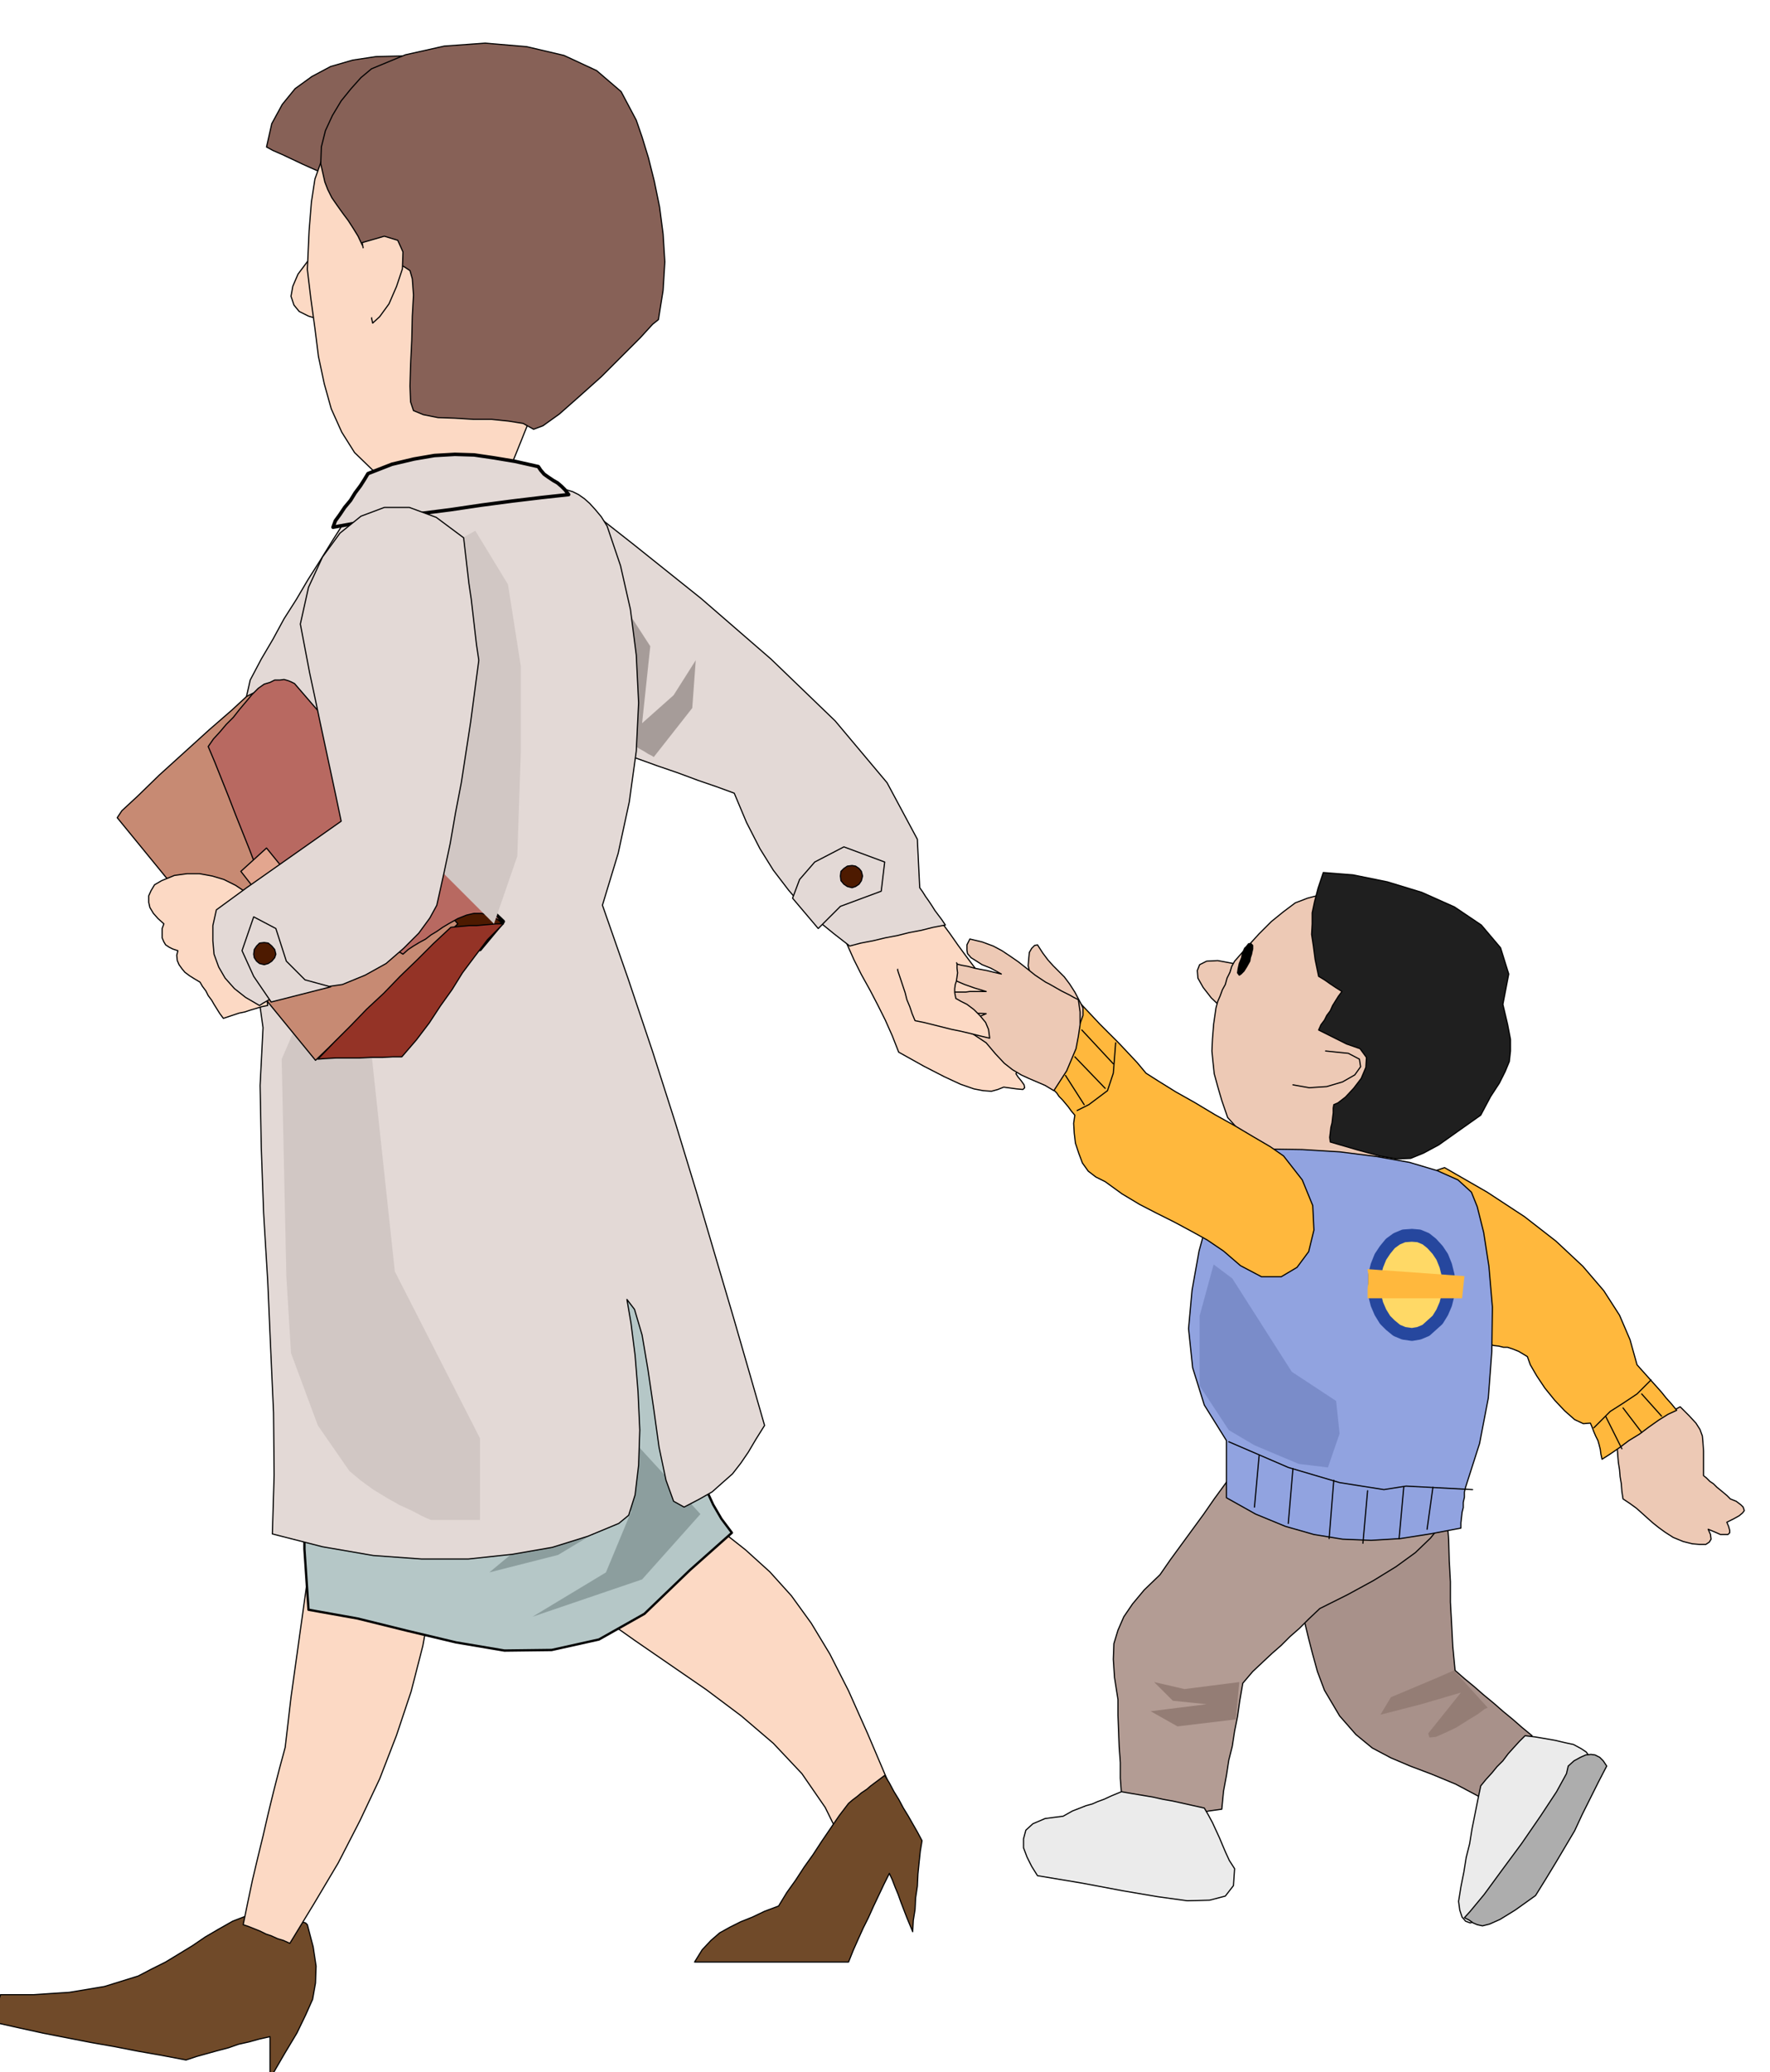 <svg xmlns="http://www.w3.org/2000/svg" width="490.455" height="574.099" fill-rule="evenodd" stroke-linecap="round" preserveAspectRatio="none" viewBox="0 0 3035 3553"><style>.pen1{stroke:#000;stroke-width:2;stroke-linejoin:round}.brush3{fill:#edc9b5}.brush6{fill:#ffb83d}.brush8{fill:#876157}.brush9{fill:#fcd9c4}.brush10{fill:#704a29}.brush13{fill:#e3d9d6}.brush14{fill:#a69c99}.pen4{stroke:none}.brush15{fill:#d1c7c4}.pen5{stroke:#000;stroke-width:6;stroke-linejoin:round}.brush16{fill:#4d1a00}</style><path d="m2205 2672 11 31 9 28 6 27 7 27 6 25 7 27 8 29 12 32 26 44 28 32 28 23 32 17 33 14 37 14 41 17 47 25 10-15 11-13 10-14 11-12 10-14 11-13 10-14 11-13-17-14-16-14-17-14-16-14-17-14-16-14-17-14-16-14-4-42-2-39-2-36v-35l-2-36-1-36-3-39-2-41-32 6-32 7-32 7-31 8-33 6-31 8-32 6-31 8-2 6-2 7-3 7-3 8-4 6-3 8-3 6v8z" class="pen1" style="fill:#a8918a"/><path d="m2139 2492-19 26-19 26-19 26-18 26-19 26-19 26-19 26-18 26-27 26-20 24-15 22-10 23-7 23-1 27 2 31 6 38v27l1 27 1 27 2 27v27l2 27v27l2 27 21-4 21-3 21-4 22-3 21-4 21-3 21-4 22-3 3-31 5-27 4-26 6-24 4-26 5-25 4-28 5-29 17-20 17-16 16-15 16-14 15-15 16-14 16-16 19-18 48-24 44-24 39-24 33-24 26-25 20-25 14-26 8-26-43-9-44-8-46-9-45-8-47-9-45-8-45-9-41-8z" class="pen1" style="fill:#b39c94"/><path d="m2115 1652-27-5-19 1-12 6-4 10 1 13 9 16 14 18 20 19 2-10 3-10 1-10 2-9 1-10 2-9 3-10 4-10z" class="pen1 brush3"/><path d="m2281 1538-20-3-19 5-21 8-20 15-21 17-21 21-21 23-21 24-5 9-3 10-5 10-3 11-5 9-4 11-4 9-3 11-4 28-2 25-1 21 2 20 2 19 6 22 7 24 10 29 18 20 19 16 18 13 20 10 19 7 19 5 18 3 19 2h44l14 1h43l15 1 12-16 12-15 12-15 12-15 12-16 12-15 13-15 13-15 20-75 11-64-1-56-12-45-27-37-42-28-60-19-77-10z" class="pen1 brush3"/><path d="m2261 1674 10 6 10 7 9 6 11 7-6 8-5 8-5 8-4 9-6 8-4 8-6 8-4 9 6 3 6 3 6 3 6 3 6 3 6 3 6 3 6 3 23 8 11 15-1 17-8 19-13 17-14 15-13 10-7 3-1 6v8l-1 8-1 9-2 8-1 9-1 8 1 8 48 14 37 10 29 5 24-1 22-9 26-14 31-22 41-29 17-32 15-23 10-20 7-17 2-18v-20l-5-26-8-34 10-52-14-45-33-39-46-31-56-25-59-18-59-12-51-4-9 27-6 23-4 19v19l-1 18 3 20 3 23 6 29z" class="pen1" style="fill:#1f1f1f"/><path fill="none" d="m2273 1802 39 4 19 10 2 13-10 14-21 12-27 8-30 2-28-5" class="pen1"/><path d="m2145 1618 3 3v6l-1 4-1 5-2 6-1 6-5 9-5 8-5 5-3 2-3-4 1-7 2-9 4-10 1-6 2-5 2-5 3-3 4-5h4z" class="pen1" style="fill:#000"/><path d="m2773 2470 108-58 15 15 12 13 7 11 4 11 1 11 1 15v42l5 4 6 6 6 4 6 6 5 4 6 5 6 5 6 6 10 4 8 6 4 4 2 6-3 4-6 5-9 5-12 6 3 7 2 7v4l-3 3h-13l-9-4-12-5 4 9 1 8-3 5-6 4h-11l-12-1-16-4-17-7-14-9-11-8-10-8-9-8-10-9-9-8-11-8-12-8-2-13-1-13-2-12-1-12-2-13-1-12-1-13v-12z" class="pen1 brush3"/><path d="m2875 2418-15 7-16 10-17 12-16 12-18 11-16 12-16 11-14 9-2-9-1-8-2-8-2-7-4-8-3-7-3-8-3-7-12 1-15-7-17-15-17-18-17-21-14-21-11-19-5-14-15-9-10-4-9-3h-7l-8-2-9-1-11-4-13-7-58-36-40-43-25-48-9-47 2-46 14-37 23-26 33-11 73 42 64 42 54 42 46 43 36 42 27 42 18 42 12 43 8 9 9 10 8 9 9 10 8 9 8 10 9 10 9 11z" class="pen1 brush6"/><path d="m2523 2044 10 25 11 44 9 58 6 70-1 76-6 80-15 78-24 75-2 8v9l-2 9v9l-2 8-1 9-1 9v9l-53 10-51 8-50 3-49-2-49-8-49-14-51-21-50-28v-98l-38-61-20-64-7-67 6-66 12-67 17-62 16-59 14-52 64-2 66 1 65 4 63 8 56 10 47 14 36 16 23 21z" class="pen1" style="fill:#91a3e0"/><path d="m457 252 11 6 16 7 17 8 19 9 18 8 18 8 15 7 12 7 10-24 13-26 14-29 16-29 14-31 15-29 13-26 11-22-44 1-40 6-38 11-32 17-29 21-22 27-18 33-9 40z" class="pen1 brush8"/><path d="m529 446-18 24-9 21-3 17 5 15 9 11 16 8 20 6 26 4-8-12-6-13-5-14-4-14-5-15-5-14-7-13-6-11z" class="pen1 brush9"/><path d="m527 3300 10 38 5 33-1 29-5 28-12 27-15 31-21 35-25 43v-72l-18 4-18 5-18 4-17 6-19 5-18 5-18 5-18 6-42-8-40-7-41-8-40-7-41-8-41-8-41-9-40-9v-6l1-6 1-6 2-6v-6l2-6v-6l2-6h57l30-2 31-2 30-5 30-5 29-9 29-9 23-12 24-12 23-14 23-14 22-15 24-14 23-13 26-10h4l12 1 17 1 21 3 19 2 16 3 10 3 3 3z" class="pen1 brush10"/><path d="m739 2744-14 78-20 78-25 75-29 75-34 72-37 72-41 69-42 69-11-5-10-3-11-5-9-3-10-5-10-4-10-4-9-3 8-39 8-38 9-38 9-37 9-39 9-37 10-39 10-37 5-43 5-43 6-43 6-43 6-43 6-43 6-43 6-43 8 4 23 12 33 16 38 20 37 17 33 15 23 8h9zm292 28 58 41 61 42 61 42 60 45 55 47 49 52 40 58 32 65 14-8 14-9 12-11 11-12 8-14 8-15 6-17 5-18-37-87-33-74-32-63-32-53-34-47-37-41-42-38-47-37-37 6-31 11-25 15-22 19-20 21-20 25-21 26-24 29zM673 132l-47 47-34 37-25 30-16 30-11 31-6 39-4 50-3 66 6 50 7 51 6 48 10 47 12 43 18 40 22 35 31 30h28l29 1 28 1 30 1h29l29 1 29 1 30 1 23-57 22-55 20-54 20-54 18-56 19-55 17-57 17-58-43-86-31-56-27-32-26-16-34-8-45-4-63-10-85-22zm770 1460 9 26 12 27 13 26 15 27 13 25 13 26 12 27 11 28 43 24 35 18 28 13 23 8 16 3 14 1 11-3 10-4 22 3 11 1 3-3-1-5-5-7-5-6-4-6 3-5-3-13-2-13-2-12-1-12-3-12-1-12-3-12-1-12-15-20-14-19-14-20-14-19-15-20-14-19-14-20-14-19-22 1-22 1-22 1-21 2h-22l-21 2-21 1-21 2z" class="pen1 brush9"/><path d="m575 1878-10 103-11 110-11 113-9 115-8 114-4 114v109l7 104 84 15 85 21 84 20 83 14 81-1 81-18 78-44 78-75 9-8 9-8 9-8 9-8 9-8 9-8 9-8 9-8-18-24-14-24-12-26-10-25-11-26-11-25-14-25-16-23-1-98-6-82-12-73-17-67-23-66-27-69-31-78-33-89-19 2-48 7-68 10-77 13-78 11-68 12-48 9-18 6z" style="stroke:#000;stroke-width:4;stroke-linejoin:round;fill:#b5c7c7"/><path d="m1069 2452-62 88-62 68-106 88 118-30 126-76-44 106-126 76 188-64 100-112-132-144z" style="stroke:none;fill:#8c9e9e"/><path d="m923 804 66 53 98 77 115 92 120 104 110 106 89 106 52 97 4 83 5 7 5 8 5 7 6 9 5 8 6 8 6 8 6 9-21 4-20 5-21 4-20 5-21 4-21 5-21 4-19 5-27-21-27-22-27-25-24-28-26-34-23-37-23-45-21-50-30-11-32-11-35-13-35-12-36-13-34-12-33-11-29-9-9-57-9-58-9-59-9-59-9-60-9-58-9-58-9-55z" class="pen1 brush13"/><path d="m1067 1262 10-134-32-128 70 108-14 132 54-48 38-60-6 82-66 84-3-2-6-3-8-5-9-5-10-7-9-5-6-6-3-3z" class="pen4 brush14"/><path d="m591 894-21 33-21 34-21 33-20 34-21 33-19 35-20 34-19 36-7 31-6 28-6 24-2 23-1 22 3 24 6 25 13 31 5 48 3 49 1 48 2 49v48l1 48 3 48 7 50-5 99 2 107 4 112 7 116 5 114 5 112 1 107-3 101 86 22 87 15 83 6h80l75-8 69-12 61-19 53-22 17-14 11-35 6-51 2-60-3-66-5-62-7-55-7-41 13 17 13 44 10 59 10 68 9 65 12 57 13 36 18 10 25-13 23-13 18-16 17-15 14-18 13-19 13-22 15-24-25-87-28-97-31-105-33-112-36-118-39-122-42-125-44-126 27-89 19-88 12-87 4-83-4-82-10-78-17-75-23-68-10-16-10-12-10-11-9-8-10-7-10-5-10-3h-9l-47 6-46 7-47 7-46 7-47 6-46 7-47 7-46 7z" class="pen1 brush13"/><path d="m483 1816 8 372 8 132 46 124 54 78 19 16 22 16 23 14 23 13 20 9 17 9 11 5 5 2h84v-140l-146-286-48-448-76-78-70 162z" class="pen4 brush15"/><path d="m637 118-18 15-17 19-17 21-15 25-12 26-7 28-1 29 7 31 5 13 7 14 9 13 10 14 9 12 9 14 8 13 7 15 7 5 10 6 12 5 12 6 11 5 12 6 9 5 9 6 4 14 2 28-2 36-1 42-2 41-1 37 1 27 5 15 17 7 25 5 29 1 32 2h31l29 3 25 4 18 10 16-6 28-20 34-30 38-34 36-36 31-31 21-23 10-8 8-50 3-49-3-48-6-46-9-44-10-40-11-36-10-29-26-49-42-36-56-26-64-15-71-6-70 5-67 15-58 24z" class="pen1 brush8"/><path d="m621 416 38-11 23 7 9 20-1 29-10 30-13 30-16 22-12 11-4-18-2-18-2-17-1-17-2-18-1-16-3-18-3-16z" class="pen1 brush9"/><path d="m621 426 29-8 17 7 6 18-1 25-8 26-10 26-11 18-10 10-4-15-1-15-2-16v-15l-1-17-1-15-1-16-2-13z" class="pen4 brush9"/><path d="m571 904 44-8 50-7 52-8 55-7 54-8 53-7 50-6 46-5-6-8-6-6-7-6-7-4-9-6-7-5-6-7-4-6-40-9-36-6-34-5-33-1-35 2-35 6-38 9-41 16-6 10-7 11-9 12-8 13-10 12-8 12-8 11-4 11z" class="pen5 brush13"/><path d="m561 1368 36 56 64 68-66-22-28-54 8 120 18 44-64-84 32-128z" class="brush14" style="stroke:none"/><path d="m733 1564 90 64 40-48-50-48-80 32z" class="pen5 brush16"/><path d="m201 1402 340 416 244-234-350-396-12 6-26 24-38 33-43 39-43 39-37 36-27 25-8 12z" class="pen1" style="fill:#c78a73"/><path d="m545 1816 13-1 18-1h40l20-1h20l18-1h15l25-29 22-29 19-29 20-28 18-29 21-28 22-29 27-27h-12l-11 1-12 1-11 1h-12l-11 1-11 1-10 1-30 28-28 28-29 28-28 29-29 27-28 29-28 28-28 29z" class="pen1" style="fill:#943326"/><path d="m505 1172-6-3-5-2-7-2-7 1h-9l-8 4-10 3-10 7-11 11-10 12-11 13-11 14-12 12-11 13-11 12-9 13 11 26 12 30 12 30 12 31 12 30 12 30 11 29 12 28 30 18 30 15 30 14 30 14 29 13 30 14 30 15 31 19 9-8 9-6 10-6 11-6 9-7 10-6 10-7 10-6 16-9 15-6 13-3h12l10 2 10 4 9 5 9 7-45-52-45-52-45-51-44-51-45-52-45-51-45-52-44-51z" class="pen1" style="fill:#b86961"/><path d="m413 1494 50 64 46-40-52-64-44 40z" class="pen1" style="fill:#e3a68f"/><path d="m847 1584 40-116 6-178v-148l-22-140-56-92-54 30-30 528 116 116z" class="pen4 brush15"/><path d="m441 1546-19-16-18-12-20-10-20-6-22-4h-21l-22 3-22 9-12 7-6 10-4 9v11l2 9 6 10 8 9 10 9-3 8v16l3 7 3 5 6 4 6 3 9 3-2 8 1 9 3 7 5 7 5 6 8 6 8 5 10 6 4 7 6 8 4 8 6 8 4 7 5 8 5 8 6 8 9-3 9-3 9-3 10-2 9-3 10-3 10-3 10-2-3-24-3-22-2-22-2-21-3-22-1-22-3-23-1-22z" class="pen1 brush9"/><path d="m515 1070 8 42 8 42 9 42 9 43 9 42 9 42 9 42 9 43-27 19-27 19-27 19-27 19-27 19-27 19-26 19-26 19-6 27v26l2 23 8 22 11 19 16 18 19 15 24 14 6-4 7-4 7-4 8-4 6-4 8-4 6-4 8-4 44 2 42-6 39-16 36-20 30-26 26-26 19-26 12-22 12-54 11-52 9-52 10-52 8-52 8-52 7-53 7-53-4-27-3-26-3-26-3-26-4-27-3-26-3-26-3-26-47-35-46-17h-43l-40 15-36 29-30 41-24 52-14 63z" class="pen1 brush13"/><path d="m2201 1982-23-16-29-17-32-19-34-19-35-21-32-18-29-18-22-14-15-18-15-16-16-17-16-16-17-17-15-16-16-17-14-17-1 20-1 22-2 21-2 22-5 20-7 19-9 18-11 16 4 5 5 5 4 6 6 6 5 6 5 6 5 7 6 7-2 14 1 17 2 17 6 18 6 16 10 14 13 10 16 8 29 21 30 18 29 15 30 15 28 15 29 16 28 19 29 25 36 19h34l27-16 20-27 9-37-2-42-18-44-32-41z" class="pen1 brush6"/><path d="m1853 1720-10-19-9-14-9-12-9-9-10-10-9-10-9-12-9-14-5 1-5 5-4 7-1 11-1 12 4 16 6 17 12 21-3 18-3 13-3 8-1 7 1 4 5 6 10 7 16 11 8 7 11-1 9-8 10-12 7-15 5-14v-13l-4-8z" class="pen1 brush3"/><path d="m1793 1684-18-12-15-12-14-11-13-9-15-10-15-8-19-7-21-5-5 10v9l1 6 6 7 8 5 11 7 15 6 18 10-13-3-12-3-11-2-10-2-11-3-11-2-12-3-12-2-6 6v7l3 6 8 7 10 6 14 6 17 6 20 6h-28l-7 1h-24l-11 1-1 9 1 8 4 6 7 5 9 3 13 3 16 1 21 1-7 3-7 3-7 3-6 3-7 3-7 3-7 4-6 4-2 1 4-2h6l10 3 15 8 21 14 16 19 15 16 14 11 15 9 13 6 14 6 14 6 15 9 11-17 11-17 8-19 8-19 4-21 3-20v-22l-3-21-8-4-7-4-8-4-6-3-7-4-7-4-7-4-6-3z" class="pen1 brush3"/><path d="m2065 3100 7 12 7 13 6 13 6 13 5 12 6 14 6 13 9 14-2 29-14 18-27 7-38 1-51-7-59-10-69-13-78-13-10-16-8-16-6-16v-15l4-15 12-11 21-9 31-4 16-9 13-5 10-4 11-3 9-4 11-4 13-6 17-7 17 3 18 3 18 3 18 4 17 3 18 4 18 4 18 4zm474-38-5 24-5 25-5 25-4 25-6 24-4 25-5 25-4 25 2 15 4 12 6 7 8 3 8-3 12-7 11-12 15-15 20-31 20-31 20-31 20-30 20-31 20-31 20-31 20-30-7-10-9-6-13-7-14-3-17-4-17-3-18-3-17-2-10 10-10 11-9 10-9 12-10 10-9 11-10 11-9 11z" class="pen1" style="fill:#ebebeb"/><path d="m2689 3028 10-9 11-6 9-4 9-1 7 1 8 4 6 6 6 9-14 27-14 28-14 28-13 28-16 27-16 27-17 28-18 29-35 25-26 16-18 8-12 3-9-2-7-3-7-5-8-4 10-11 24-29 30-41 34-46 33-48 27-41 17-31 3-13z" class="pen1" style="fill:#adadad"/><path fill="none" d="m2107 2472 102 44 88 26 76 12 38-6 114 6" class="pen1"/><path d="m2125 2884-94 12-52-12 32 32 58 6-96 12 46 26 100-12 6-64zm368-20-32 14-76 32-18 30 70-18 68-20-56 70 2 7 11-1 16-7 19-9 19-12 18-11 12-9 5-2-58-64z" class="pen4" style="fill:#947d75"/><path d="m2113 2192 102 160 76 50 6 56-20 58-50-6-76-32-44-26-50-76v-120l24-88 32 24z" class="pen4" style="fill:#7a8cc9"/><path fill="none" d="m2733 2448 28-28 22-14 24-16 24-24m-984-462 20-10 32-24 10-30 4-52" class="pen1"/><path d="m2421 2118 12 1 12 5 10 8 10 11 8 12 6 15 4 16 2 18-2 16-4 16-6 14-8 13-10 9-10 9-12 5-12 2-14-2-12-5-11-9-9-9-8-13-6-14-4-16v-34l4-16 6-15 8-12 9-11 11-8 12-5 14-1z" style="stroke:#26479e;stroke-width:22;stroke-linejoin:round;fill:#ffd966"/><path d="m2345 2176 166 12-4 38h-162v-17l1-8v-18l-1-5v-2z" class="brush6" style="stroke:none"/><path fill="none" d="m2159 2496-8 88m66-66-8 94m78-74-8 100m66-82-8 90m70-96-8 88m58-88-10 72m-620-778 32 50m-16-82 52 54m-40-100 54 58m872 660-28-56m62 28-32-42m66 14-34-38" class="pen1"/><path d="m1537 1654 3 12 4 12 4 12 4 12 3 12 5 12 4 12 5 12 15 3 16 4 16 4 16 4 15 3 17 4 16 4 17 4-2-15-5-12-10-12-10-10-12-9-10-5-7-4-2-1-2-10v-7l1-7 2-6 1-7 1-7-1-8v-8l-14-19-12-13-14-8-12-2-14 2-13 9-13 13-12 20z" class="pen1 brush9"/><path d="m1533 1628-2 40 46-40 38 2 20 28 12-20-34-30h-34l-46 20z" class="pen4 brush9"/><path d="m1403 1592 38-38 70-26 6-50-70-26-50 26-26 30-12 32 44 52zm-938 126-30-44-20-44 20-58 38 20 18 56 32 32 44 12-102 26z" class="pen1 brush13"/><path d="m453 1616 7 1 6 5 5 6 2 8-2 6-5 6-6 4-7 2-8-2-5-4-4-6-1-6 1-8 4-6 5-5 8-1zm1008-132 6 1 6 4 4 5 2 8-2 8-4 6-6 4-6 2-8-2-6-4-5-6-1-8 1-8 5-5 6-4 8-1z" class="pen1 brush16"/><path d="m1455 3092-16 21-15 22-15 22-15 23-15 21-15 23-15 21-14 23-24 9-21 10-20 8-18 9-18 10-15 13-15 16-13 21h264l8-20 8-18 9-20 9-18 9-20 9-19 9-19 9-18 5 11 5 13 5 12 5 14 5 13 5 13 5 12 5 12 1-19 3-19 1-20 3-20 1-21 2-20 2-19 3-18-8-15-8-14-8-14-8-13-8-15-8-13-8-15-8-13-8 6-8 6-8 6-7 6-9 6-7 6-8 6-7 6z" class="pen1 brush10"/></svg>
